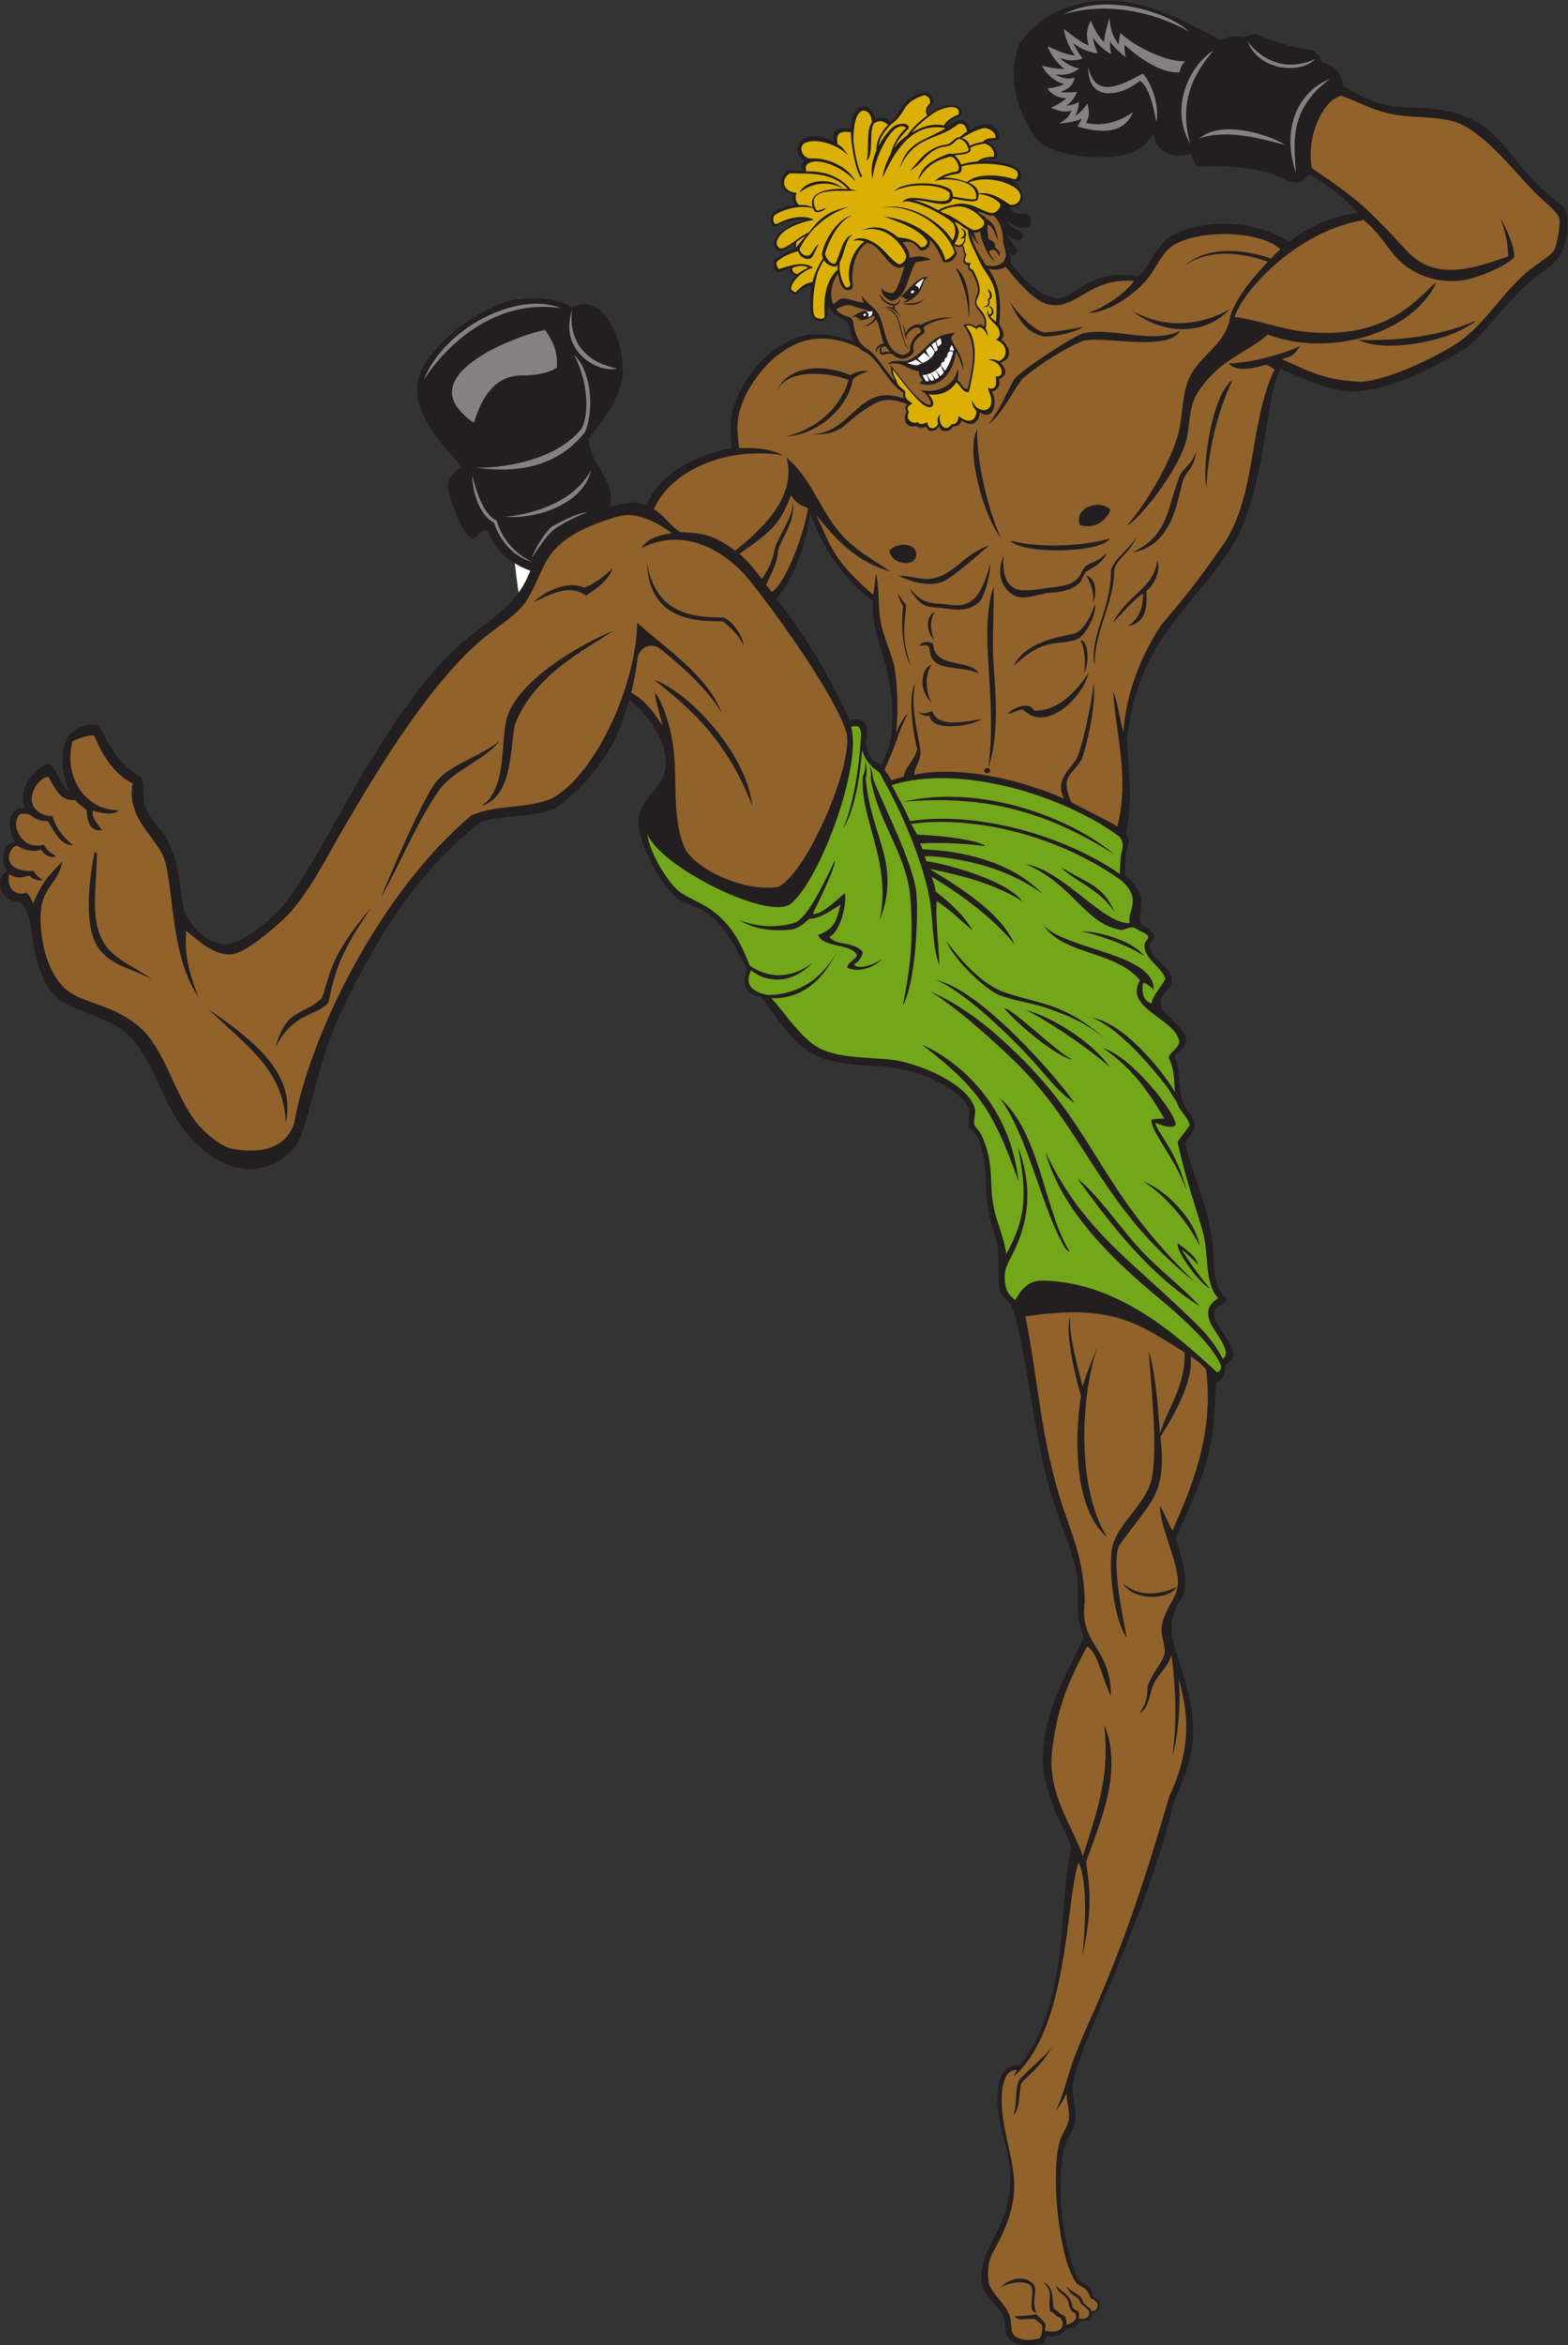 <?xml version="1.0" encoding="UTF-8" standalone="no"?>
<svg
   xmlns:dc="http://purl.org/dc/elements/1.1/"
   xmlns:cc="http://creativecommons.org/ns#"
   xmlns:rdf="http://www.w3.org/1999/02/22-rdf-syntax-ns#"
   xmlns:svg="http://www.w3.org/2000/svg"
   xmlns="http://www.w3.org/2000/svg"
   viewBox="0 0 645.4 964.813"
   height="964.813"
   width="645.4"
   xml:space="preserve"
   id="svg2"
   version="1.1"><rect x="0" y="0" width="645.4" height="964.813" fill="#333333" stroke="none"/><defs
     id="defs6" /><g
     transform="matrix(1.333,0,0,-1.333,0,964.813)"
     id="g10"><g
       transform="scale(0.1)"
       id="g12"><path
         id="path14"
         style="fill:#ffffff;fill-opacity:1;fill-rule:evenodd;stroke:none"
         d="m 1588.96,5507.84 c 0,0 7.45,-74.41 14.89,-113.1 0,0 46.13,65.48 52.08,92.27 0,0 -61.01,7.44 -66.97,20.83 v 0" /><path
         id="path16"
         style="fill:#231f20;fill-opacity:1;fill-rule:evenodd;stroke:none"
         d="m 4146.75,6972.8 c 103.66,-60.82 144.31,-65.16 215.07,-66.88 277.27,-6.71 263.9,-140.51 429.35,-276.72 20.2,-16.64 45.51,-30.69 48.41,-60.31 4.21,-42.8 -6.59,-95.13 -22.48,-119.56 -30.41,-46.78 -70.29,-47.19 -148.29,-135.91 -48.73,-48.92 -95.86,-118.94 -149.99,-153.94 -93.26,-60.31 -269.37,-147.21 -378.93,-126.7 -61.11,11.45 -123.61,39.1 -184.21,66.41 -51.57,-75.43 -42.26,-378.91 -158.04,-558.71 -42.25,-65.64 -94.89,-122.2 -166.93,-213.84 -84.95,-108.05 -133.99,-220.46 -150.74,-370.21 3.94,-86.47 18.77,-202.6 -3.27,-290.46 17.6,-27.9 1.94,-41.4 0.3,-62.77 -1.71,-22.09 -2.88,-43.93 -2.98,-65.25 87.44,-75.83 30,-110.2 50.89,-152.88 35,-22.86 50.7,-32.08 26.47,-57.91 -8.22,-46.89 67.18,-66.97 67.49,-113.61 0.2,-29.57 -38.66,-42.32 -35.51,-74.99 3.84,-39.97 82.93,-64.4 78.94,-118.42 -1.51,-20.28 -33.42,-28.35 -36.09,-46.06 19.56,-14.58 10.63,-93.12 25.57,-136.19 7.07,-20.42 37.6,-55.82 38.14,-70.36 0.86,-22.61 -22.37,-40.94 -31.57,-59.21 29.55,-108.71 82.93,-216.86 88.92,-349.04 2.64,-57.94 3.24,-97.43 41.34,-128.56 -7.46,-24.56 -35.78,-20.22 -39.49,-43.42 -6.06,-37.94 55.23,-81.45 59.22,-130.25 -4.58,-21.14 -18.78,-24.17 -24.49,-33.33 -1.47,-28.27 -4.38,-38.36 -28.73,-55.84 -10.32,-207.91 -16.65,-241.24 -124.95,-477.22 14.26,-42.96 33.87,-97.77 28.87,-161.47 -7.69,-34.63 -60.76,-65.86 -33.56,-171.36 71.61,-215.45 85.28,-296.8 -1.91,-483.21 -86.15,-375.07 -305.02,-762.979 -311.34,-879.972 -2.56,-35.437 13.33,-69.863 8.26,-104.765 -3.19,-21.973 -34.13,-69.18 -37.17,-90.352 -18.57,-129.609 -6.44,-276.152 45.11,-395.847 16.39,-17.141 41.98,-17.082 46.06,-53.418 13.31,-8 17.08,-11.836 21.03,-17.735 4.75,-22.336 -10.63,-33.332 -23.56,-33.105 2.58,-24.641 -25.61,-27.441 -39.45,-23.652 1.23,-9.66 -15.33,-24.758 -39.22,-24.387 -21.63,-29.051 -50.18,-25.145 -62.18,-23.496 -2.88,-8.113 -2.93,-17.762 -14.25,-24.043 -32.25,-6.531 -88.21,-7.605 -104.11,20.227 -12.06,12.312 -3.48,31.758 -14.89,64.746 -13.54,39.149 -74.72,58.301 -67.11,134.2 7.97,95.546 84.81,142.214 88.78,279.921 3.22,111.622 -49.23,174.676 -38.01,286.368 3.62,36.093 17.5,77.754 67.21,74.695 78.81,95.742 101.82,212.196 121.7,329.646 8.8,52.03 17.25,271.08 37.18,339.27 -9.21,43.06 -41.13,87.53 -55.82,130.8 -14.98,44.18 -31.58,89.62 -31.58,142.1 0,144.31 70.11,261.39 126.31,378.93 -5.84,16.69 -14.97,40.84 -16.87,60.16 -4.45,44.97 3.64,90.4 -6.82,145.08 -10.72,56.18 -40.97,121.99 -61.7,190.36 -68.87,186.42 -88.92,496.42 -137.79,628.84 -9.2,13.52 -28.28,25.46 -33.03,38.23 -12.17,32.72 -3.3,102.2 -8.79,136.96 -7.22,45.61 -23.49,74.57 -31.03,126.6 -14.86,102.47 3.23,201.06 -59.21,248.65 -3.33,16.3 4.38,36.41 0,55.27 -10.49,45.13 -107.39,94.13 -157.88,110.52 -78.17,25.37 -153.26,19.32 -232.87,31.57 -142.7,21.97 -176.88,111.92 -250.39,203.66 -22.41,4.82 -69.93,15.6 -42.41,84.64 -130.57,260.44 -164.21,149.54 -247.97,251.96 -30.46,37.25 -78.51,126.81 -86.83,182.07 -14.73,97.65 78.09,113.7 83.18,197.78 0.92,96.38 -76.23,171.22 -113.51,201.78 -31.83,-121.43 -85.44,-224.74 -218.14,-329.97 -63.67,-37.71 -175.26,-22.2 -241.32,-49.51 -230.81,-174.82 -365.78,-448.7 -443.88,-615.96 -48.846,-104.62 -96.408,-340.19 -120.526,-374.24 -72.656,-102.59 -221.41,-122.88 -350.984,42.54 -73.418,94.01 -94.23,229.98 -185.52,303.93 -55.519,44.98 -162.578,62.68 -209.199,106.57 -31.804,29.96 -47.215,70.38 -59.203,110.52 -18.848,63.13 -10.238,138.67 -51.312,181.57 -52.984,-8.69 -87.859,73.93 -39.469,94.73 -20.629,28.83 -21.676,82.45 23.688,90.78 -20.906,30.96 -28.164,94.69 15.98,103.71 3.891,0.8 7.582,0.02 15.59,-1.09 -28.602,53.51 27.984,128.3 72.758,138.42 20.242,-6.62 37.785,-72.93 62.753,-85.15 -20.757,43.89 -34.695,133.01 2.289,174.56 15.641,17.59 60.793,41.21 87.192,28.74 14.5,-6.85 35.836,-103.48 133.148,-161.69 11.871,-32.15 2.102,-61.57 12.895,-90.92 10.738,-29.23 36.594,-58.08 61.383,-89.71 42.992,-74.27 41.578,-146.89 56.164,-221.65 10.269,-41.02 66.699,-109.76 127.172,-110.99 59.203,-1.19 158.867,89.23 189.457,130.26 84.179,112.91 174.534,294.6 252.614,422.34 84.59,138.4 176.39,278.52 291.39,378.17 79.84,69.18 167.99,110.47 209.9,221.79 -60.99,21.9 -110.22,63.66 -132.06,124.71 -25.01,2.66 -27.49,-21.74 -45.56,-26.03 -30.71,6.91 -72.45,124.89 -76.83,157.46 -3.23,24.09 19.03,52.7 42.61,63.78 -59.35,69.99 -177.75,186.88 -123.67,299.78 43.3,90.39 176.58,187.96 272.35,213.14 56.13,14.76 158.2,9.31 190.32,-20.88 106.36,55.67 169.77,-120.25 157.03,-219.89 -17.02,-84.82 -75.26,-145.15 -103.32,-183.37 1.55,-87.02 86.96,-125.97 63.84,-211.99 39.1,10.31 80.06,22.17 113.53,4.59 38.8,98.04 149.72,153.79 264.07,177.62 -2.98,53.4 -8.96,83.95 7.13,132.12 31.09,93.06 111.73,184.78 208,212.69 47.96,13.9 119.57,2 164.23,-19.49 -15.76,22.06 -13,45.03 -23.11,63.11 -20,14.66 -49.71,22.7 -58.08,52.71 -2.84,-2.92 -2.54,-28.92 -3.24,-32.94 -9.77,-31.9 -48.74,-16.13 -50.47,12 -1.19,18.33 -2.88,50.51 1.5,80.45 -13.28,-0.67 -28.38,-5.63 -45.34,-27.87 -8.54,-0.56 -18.73,5.89 -22.34,12.49 -6.56,11.95 5.7,32.06 20.79,48.07 -10.81,-3.09 -24.62,11.84 -18.43,21.89 -15.54,-4.09 -30.61,-10.22 -39.5,-13.73 -11.22,8.66 -12.93,23.52 -12.1,32.35 4.21,15.39 52.68,35.73 65.07,41.25 -1.91,1.82 -2.11,10.3 -0.96,15.98 -10.65,-6.9 -25.89,-17.92 -35.46,-21.36 -16,-4.95 -24.99,2.33 -27.19,23.77 -2.41,23.35 49.59,60.47 100.49,71.95 -20.54,4.47 -73.89,-8.79 -94.66,-20.86 -16.63,-9.64 -23.45,27.88 -5.98,41.86 13.77,11.03 32.69,19.28 65.06,23.69 -3.03,4.14 -12.98,18.56 -5.65,31.63 -25.8,8.43 -60.5,29.8 -19.33,73.88 1.19,4.08 36.34,-2.55 50.91,-0.37 -6.91,13.98 -8.34,21.13 3.68,31.2 -10.02,6.57 -32.24,25.16 -16.24,54.59 20.56,33.54 82.23,21.41 107.73,2.7 -6.88,29.07 -1.28,48.69 51.07,41.47 1.56,35.74 12.88,71.21 45.2,67.55 14.42,-6.74 27.8,-18.35 29.74,-39.37 11.32,7.27 37.05,9.08 47.2,-7.3 31.56,23.7 34.96,79.18 104.16,89.83 15.31,2.05 28.45,-14.51 28.47,-30.94 -9.01,-9.79 -21.02,-13.7 -14.1,-36.21 23.35,21.24 53.84,31.87 82.23,27.95 15.18,-3.45 24.9,-17.27 13.92,-32.72 -12.57,-6.05 -35.17,-14.06 -40.05,-31.54 16.64,10.7 28.83,20.02 45.02,19.51 13.39,-0.43 22.31,-11.91 24.74,-31.09 22.69,10.03 30,19.74 60.3,18.52 21.15,-4.17 36.77,-33.74 30.72,-48.98 -12.55,-0.21 -28,0.64 -38.43,-6.95 21.51,-1.76 42.93,-37.87 26.83,-51.74 -23.31,0.79 -29.74,0.56 -45,-7.73 30.41,5.43 103.3,-3.56 120.51,-28.33 8.84,-16.28 3.36,-33.2 -5.75,-33.31 -7.75,-0.09 -13.22,1.89 -21.49,2.58 36.93,-12.46 62.33,-82.44 -3.94,-82.9 6.67,-15.7 27.27,-22.85 48.27,-17.93 21.21,-8.01 17.98,-23.8 15.09,-41.07 -44.17,-14.36 -56.28,15.24 -71.65,15.24 6.17,-7.12 22.47,-22.73 38.77,-28.76 19.23,-11.16 9.96,-31.81 -10.3,-27.77 -7.93,1.59 -20.24,6.04 -29,18.47 0,0 15.52,-34.41 29.46,-40.27 0,0 6.53,-25.41 -10.12,-25.86 0,0 -4.52,2.74 -9.59,7.09 2.11,-8.54 3.14,-17.67 1.57,-30 45.88,-56.16 93.93,-111.07 155.23,-109.25 55.62,14.5 102.22,91.95 238.09,67.67 25.04,15.61 62.1,93.91 90.02,116.27 110.59,70.49 278.86,55.06 377.33,-10.19 60.54,46.11 122.94,78.63 212.25,89.68 -35.18,43.91 -95.67,88.59 -151.8,119.31 -32.75,-52.22 -73.06,-10.36 -122.35,3.94 -69.47,20.17 -158.38,23 -221.05,19.75 -10.17,9.55 -15.58,23.87 -19.74,39.46 -63.04,-18.82 -108.64,10 -116.61,59.21 -31.69,-41.6 -58.64,-59.52 -111.35,-66.88 -87.9,-12.1 -216.65,7.33 -254.5,60.09 -57.13,79.64 -88.02,195.36 -45.48,289.77 52.45,74.29 130.72,117.45 226.98,128.22 155.58,17.42 289.02,-68.1 391.76,-119.12 24.03,12.02 48.02,12.39 72.52,6.92 6.97,4.5 20.23,10.96 38.74,10.72 0,0 90.94,-41.48 168.48,-47.83 0,0 25.02,-10.7 33.38,-37.95 34.81,-10.95 60.44,-29.41 64.76,-73.74 z M 2501.5,5655.11 c 31.8,-100.13 111.96,-216.66 193.56,-270.57 -4.43,-77.06 22.84,-133.97 39.48,-197.36 18.51,-70.52 26.07,-151.63 16.34,-226.17 -4.36,-33.51 -17.63,-55.97 -29.56,-85.79 -13,14.54 -18.29,8.41 -25.92,16.93 -14.38,16.06 -21.46,35.86 -20.92,57.77 11.41,71.11 -19.87,73.41 -50.32,64.43 -59.39,129.51 -138.2,266.29 -227.39,375.78 46.5,45.61 96.74,176.39 104.73,264.98 v 0" /><path
         id="path18"
         style="fill:#dbb006;fill-opacity:1;fill-rule:evenodd;stroke:none"
         d="m 2947.34,6552.69 c 21.25,-6.3 20.41,-15.14 41.41,-24.41 0.1,-31.33 21.26,-62.97 32.34,-89.86 13.4,-32.62 37.99,-54.69 48.58,-89.69 9.86,-32.62 7.9,-71.58 6.06,-103.84 -4.25,3.37 -12.18,8.2 -18.02,16.47 19.87,11.3 6.31,29.58 -4.81,34.24 3.19,3.89 4.33,9.6 1.5,16.41 16.52,8.99 4.19,31.89 -5.54,34.06 5.69,-7.81 13.08,-26.37 1.06,-31.99 l 0.57,-2.36 c 6.29,-19.52 -14.81,-20.85 -14.85,-20.85 6.02,-1.93 12.51,-0.26 16.51,3.89 18.98,-18.42 7.14,-26.28 2.58,-28.43 -2.41,4.77 -4.03,10.46 -4.17,17.33 -9.8,-27.36 25.18,-43.43 32.81,-60.57 5.77,-12.92 6.45,-25.57 -8.04,-33.47 37.8,-14.83 39.37,-54.69 8.37,-66.5 -13.31,9.01 -30.85,5.15 -33.49,4.61 46.57,-4.86 55.7,-55.42 24.33,-51.75 5.16,-28.41 -2.82,-44.05 -22.99,-35.11 -0.28,-6.32 1.34,-9.56 4.72,-17.85 15.75,-38.6 -7.91,-64.27 -38.75,-43.62 -2.19,1.46 -8.24,3.83 -16.36,23.99 -0.22,-18.5 8.45,-27.11 14.14,-34.23 -1.64,-30.24 -23.27,-40.99 -55.44,-14.89 -0.21,-11.32 -3.97,-26.76 -21.16,-25.27 -21.32,-30.49 -43.86,3.63 -35.59,30.64 -8.48,-6.72 -9.38,-22.96 -6.14,-29.1 -5.24,-16.07 -31.28,-23.32 -33.26,4.49 -12.78,-5.12 -22.32,-10.5 -30.03,0.37 -9.1,-7.39 -41.2,2.7 -26.99,31.1 -11.41,13.43 3.92,24.24 11.52,25.5 -16.71,12.78 -25.41,14.96 -22.62,36.66 -8.27,10.47 -27.11,20.58 -26.27,33.58 -7.7,11.18 -12.03,23.54 -12.54,35.88 10.63,-15.14 58.59,-77.85 84.51,-101.21 7.79,-7.03 23.06,-19.68 34.4,-14.55 7.7,3.48 10.77,16.39 -8.25,38.87 33.94,-6.81 69.74,9.92 84.74,36.2 13.95,-5.79 17.43,-31.26 38.91,-29.51 5.22,14.31 7.6,32.96 11.4,51.65 10.58,51.95 14.03,113.29 -19.55,152.31 11.31,5.25 23.58,-3.81 33.37,-9.46 8.2,15.64 28.35,-3.58 32.95,-23.07 1.45,2.44 0.21,16.44 -6.2,25.27 7.01,20.75 -0.58,40.85 -13.99,55.79 -13.74,15.27 -19.26,21.72 -8.91,40.91 11.68,26.47 0.78,50.35 -15.61,83.35 -7.47,3.68 -15.57,5.05 -6.64,21.66 -26.37,-2.3 -17.44,17.09 -13.07,25.8 -9.54,10.22 -3.09,18.57 -12.36,29.05 7.19,7.28 10.22,14.64 7.77,24.38 0.31,0.36 0.59,0.75 0.84,1.16 1.3,2.19 2.02,4.57 2.16,7.03 0.52,9.98 -7.62,18.29 -17.59,19.38 16.13,-9.6 14.93,-23.96 -0.35,-30.38 3.43,-1.37 9.13,-1.38 12.98,1.12 -0.4,-10.64 -6.4,-17.11 -8.52,-19.68 -8.09,-5.46 -13.72,-3.67 -22.19,0.82 14.59,26.59 19.4,38.95 -0.24,67.68 v 0" /><path
         id="path20"
         style="fill:#848182;fill-opacity:1;fill-rule:evenodd;stroke:none"
         d="m 1683.32,6219.94 c -84.24,-16.69 -357.36,-120.13 -271.08,-239.39 13.64,-18.84 35.32,-38.05 51.32,-47.37 22.84,76.11 64.06,149.16 153.94,146.05 21.84,-0.75 78.29,5.61 101.78,24.55 3.55,52.7 -12.93,81.1 -35.96,116.16 v 0" /><path
         id="path22"
         style="fill:#dbb006;fill-opacity:1;fill-rule:evenodd;stroke:none"
         d="m 2511.06,6411.95 c -31.49,21.01 -69.01,6.88 -106.34,-4.47 -5.59,7.2 -10.63,18.94 -3.94,24.41 14.67,11.99 33.8,23.11 63.76,30.56 3.81,-18 26.67,-28.99 39.31,-21.4 6.07,2.3 16.52,29.34 24.79,44.37 -12.03,-8.23 -20.57,-27.47 -27.31,-34.11 -17.27,-9.23 -33.02,8.73 -32.33,18.57 12.58,25.44 55.18,97.14 153.11,130.08 -65.72,-13.11 -91.6,-36.04 -124.28,-79.2 -26.5,-9.77 -60.64,-44.2 -82.97,-49.33 -7.97,-1.84 -15.37,5.91 -16.86,14.72 3.19,45.39 85.94,69.55 115,72.89 -23.01,15.59 -72.45,10.44 -112.11,-11.1 -13.86,-7.53 -16.64,18.14 -9.52,25.26 22.51,17.39 75.43,33.4 119.06,22.19 1.39,-3.12 3.2,-6.43 5.58,-9.93 l 0.43,-0.6 c 3.42,-3.64 26.67,-1.99 33.76,11.75 -6.61,-2.61 -25.22,-11.14 -29.16,-7.86 -43.41,80.33 96.1,54.28 123.62,61.68 -6.16,1.16 -12.06,2.08 -17.73,2.8 -42.61,52.2 -104.8,56.96 -136.99,55.38 -1.93,7.29 -4.85,19.01 6,25.09 39.13,21.92 120.13,-21.85 146.89,-58.29 -23.2,49.73 -90.24,77.38 -142.99,73.3 -23.46,4.61 -35.52,36.32 -14.48,47.72 28.89,15.65 98.84,-0.77 133.04,-38.19 -9.17,16.17 -20.74,28.52 -32.46,35.24 -3.48,27.02 -0.28,42.08 41.48,36.23 0.06,-5.46 0.33,-11.31 0.9,-16.92 l -0.25,-0.02 c 0.03,-0.23 6.81,-82.5 29.18,-122.22 l 5.22,2.93 c -15.85,28.15 -23.69,78.94 -26.78,104.39 -1.43,32.2 1.57,93.59 29.85,98.82 16.11,-1.36 24.15,-12.16 27.02,-36.22 -20.4,-23.34 -6.86,-94.64 -17.23,-118.13 24.98,13.19 5.14,98.62 25.48,116.43 16.23,8.22 24.74,6.86 41.38,-5.98 -15.47,-16.11 -37.24,-44.77 -35.73,-77.34 l 0.58,0.02 c -12.73,-28.17 -19.99,-60.13 -13.04,-89.5 7.32,62.69 41.17,127.23 63.73,148.09 9.3,11.08 27.98,20.03 40.38,8.88 -19.27,-15.67 -40.61,-49.11 -47.79,-80.12 -7.96,-15.01 -20.84,-40.58 -25.73,-74.21 34.54,73.95 87.84,175.28 195.51,153.73 -66.1,-40.92 -117.07,-38.54 -141.9,-123.03 46.19,102.47 117.08,83.69 179.48,134.82 17.44,7 27.37,-8.09 28.39,-23.19 -8.32,-2.33 -14.57,-10.65 -23.2,-16.83 -17.03,0.75 -16.9,-13.92 -38.24,-22.11 -61.71,-5.82 -89.97,-55.32 -115.1,-81.23 41.1,21.43 55.04,68.98 110.52,75 16.99,1.83 24.49,11.34 34.76,20.29 2.05,1.77 4.63,3.17 8.07,3.35 8.49,-2.17 23.42,-10.73 28.14,-34.45 -1.8,-9.57 -44.82,-10.68 -51.74,-12.28 -3.97,1.36 -7.96,1.53 -11.74,0.11 -40.82,-15.39 -82.31,-34.16 -92.85,-81.22 25.15,42.31 50.19,58.52 87.81,69.73 11.94,3.56 17.51,6.12 26.52,-4.6 10.86,-12.93 18.67,-36.04 2.33,-38.7 -24.49,-4.01 -48.93,-13.29 -66.49,-30.16 28.83,13.93 136.64,8.95 129.33,-52.63 -4.61,-8.41 -58.77,5.13 -71.64,5.88 0.26,5.93 -1.46,12.79 -5.77,20.25 -29.38,26.45 -143.56,29.77 -175.92,-3.09 12.19,5.46 26.85,10.56 44.23,13.93 31.33,6.07 102.2,6.77 127.6,-19.66 2.24,-19.47 -4.96,-22.99 -15.29,-24.77 -36.48,-6.27 -113.79,28.08 -132.19,-5.97 19.67,22.13 140.98,-41.62 158.14,-63.35 12.61,-20.84 3.06,-46 -2.21,-52.41 -42.16,66.66 -143.39,118.74 -217.96,100.73 88.03,13.71 192.62,-52.44 223.28,-134.27 2.86,-8 -15.28,-25 -27.4,-27.18 -14.48,67.16 -99.67,125.07 -189.6,134.1 66.59,-21.85 119.86,-48.9 134.39,-77.86 -1.49,-7.75 -6.39,-17.09 -20.49,-16.33 -27.71,32.25 -57.81,26.08 -72.06,31.35 -21.82,17.82 -60.56,44.76 -112.75,19.14 56.85,19.46 112.56,-16.78 138.31,-72.56 4.79,-12.19 -4.71,-27.18 -19.55,-31.3 -16.7,6.52 -33.85,28.35 -52.74,47.28 -18.71,18.77 -64.62,47.89 -90.57,25.44 13.54,3.58 24.73,1.78 35.44,-2.73 -27.59,-16.33 -60.92,-74.68 -43.63,-132.81 -3.18,-8.66 -11.45,-10.2 -15.6,-5.39 -8.4,9.69 -15.96,34.4 -17.99,54.66 -0.08,7.42 0.39,14.88 1.01,21.32 14.35,24.2 17.43,72.09 40.5,85.01 -34.95,-9.49 -38.41,-63.7 -54.97,-91.01 -21.51,-1.01 -31.42,29.26 -31.62,30.12 11.82,43.16 46.14,106.02 82.36,117.91 -29.64,-0.76 -81,-60.76 -91.77,-117.87 0.19,-2.29 1.03,-7.23 3.4,-12.83 -9.93,-15.64 -24.81,-42.54 -32.35,-73.14 -23.78,-5.23 -30.99,-11.03 -52.05,-32.06 -5.08,1.15 -15.12,7.58 -13.89,12.71 1.64,20.89 34.66,54.71 68.22,63.5 z m -15.22,0.49 c -0.04,-0.01 -21.52,-10.99 -33.54,-20.47 -11.01,1.04 -18.3,10.62 -15.37,19.07 20.49,8.37 37.09,7.72 48.91,1.4 z m -8.07,97.2 c -10.69,-12.15 -20.5,-24.39 -29.53,-35.7 -0.86,6.56 0.22,11.93 1.17,17.72 7.56,5.45 18.07,12.57 28.36,17.98 z m 21.64,88.18 c -12.89,8.13 -37.5,8.06 -42.52,7.38 -9.27,7.45 -13.3,23.23 -7,37.26 -46.99,4.26 -47.53,45.03 -21.38,60.41 63.23,-1.1 132.5,4.3 179.72,-48.67 -25.92,2.46 -127.39,4.05 -108.82,-56.38 z m 480.86,76.73 c 49.49,20.31 107.31,4.32 129.55,-8.05 53.21,-23.53 28.81,-64.96 -0.58,-60.74 -26.01,16.28 -54.65,40.1 -97.76,35.53 -1.53,17.12 -17.74,28.1 -31.21,33.26 z m 31.34,-35.05 c 20.86,-2.71 42.53,-8.58 62.75,-25.87 13.35,-11.41 -7.61,-33.97 -21.78,-33.13 -27.26,1.62 -69.28,41.32 -118.43,25.18 -22.69,-3.4 -39.33,-11.73 -47.01,-16.25 -19.31,10.49 -48.57,24.6 -75.37,30.37 32.36,2.43 76.36,-17.81 104.03,-9.63 7.68,2.27 13.5,7.58 15.75,14.98 10.09,-0.56 72.09,-17.66 78.35,-1.85 l 0.19,0.72 c 1.3,5.88 1.73,11 1.52,15.48 z m -269.04,215.19 c 47.49,34.22 28.8,67.16 102.43,89.76 16.36,-6.62 16.26,-12.97 17.29,-23.99 -16.69,-16.33 -15.02,-29.25 -8.9,-38.43 -18.26,-13.89 -46.46,-37.56 -61.44,-61.33 l 0.23,-0.15 c -17.49,-11.87 -32.78,-26.37 -40.83,-40.16 8.63,25.66 34.49,52.01 43.75,60.09 6.23,20.77 -32.4,19.52 -49.73,3.98 -13.25,-11.89 -29.55,-32.43 -42.4,-56.85 4.01,29.96 27.03,55.26 39.6,67.08 z m 131.24,34.99 c 22.12,12.8 54.45,23.89 70.21,14.32 5.66,-3.43 8.37,-9.85 5.61,-19.82 -17.68,-6.62 -37.59,-18.2 -45.04,-33.45 -37.04,7.79 -69.57,-5 -99.78,-22.28 25.29,31.92 69,60.94 69.14,61.03 l -0.14,0.2 z m 113.23,-114.77 -0.05,0.74 c -0.19,1.99 -0.46,3.88 -0.77,5.66 7.85,7.65 34.34,12.07 43.82,13.44 17.34,-3.64 33.09,-21.42 28.78,-40.73 -24.1,0.86 -40.06,-5.79 -50.81,-14.37 -24.9,-2.04 -42.74,-7.15 -50.55,-9.75 -3.62,10.78 -11.32,21.97 -20.08,28.4 11.64,2.31 48.76,2.17 49.66,16.61 z m -2.32,12.76 c -5.13,17.1 -16.59,22.33 -25.09,23.76 20.6,12.69 50.66,29.46 72.68,31.47 21.28,-4.93 32.16,-15.54 31.92,-30.5 -23.38,-2.08 -28.5,-1.57 -39.75,-12.48 -11,-1.84 -30.16,-5.81 -39.76,-12.25 z m 138.68,-73.06 c 17.56,-8.93 6.99,-30.22 0.01,-30.03 -64.55,19.09 -121.44,14.77 -147.41,-8.44 -16.49,5.99 -46.86,15.16 -74.52,13.48 19.13,7.53 32.2,10.29 43.96,11.74 12.58,1.55 15.81,11.35 13.58,22.75 37.68,12.71 129.94,12.3 164.38,-9.5 z m -172.29,-113.46 c 39.37,-3.44 60.2,-26.56 75.75,-43.45 10.85,-20.22 -22.14,-32.85 -31.65,-29.37 -23.6,8.62 -55.86,40.86 -93.17,52.64 -2.39,1.42 -5.34,3.14 -8.77,5.07 10.34,5.6 30.85,14.48 57.84,15.11 z M 2586.3,6405.58 c -40.49,-39.25 -43,-92.94 -40.03,-145.54 -6.67,-12.17 -29.13,-4.36 -32.58,5.54 -7.53,21.58 -1.05,93.36 11.88,133.19 6.14,14.39 13.06,26.81 18.73,35.98 5.86,-9.56 16.63,-19.03 36.1,-19.71 2.22,1.48 4.25,3.3 6.13,5.35 -0.26,-4.79 -0.38,-9.82 -0.23,-14.81 z m -117.22,238.32 c 32.7,24.69 78.52,39.96 132.82,13.11 -40.65,36.62 -117.04,23.75 -132.82,-13.11 v 0" /><path
         id="path24"
         style="fill:#91622b;fill-opacity:1;fill-rule:evenodd;stroke:none"
         d="m 4633.1,6564.73 c 12.09,-35.28 23.86,-70.87 23.68,-118.42 -41.44,-14.4 -95.55,-33.67 -146.04,-39.47 -82.47,-9.46 -131.35,18.41 -168.9,59.09 -112.61,121.95 -140.73,151.61 -290.77,252.74 -18.81,89.69 30.82,211.17 91.83,223.94 104.53,-42.09 123.17,-59.65 236.1,-65.58 49.06,-2.58 100.27,-6.12 135.69,-24.16 82.71,-42.16 153.74,-135.2 221.03,-205.25 25.73,-26.76 74.49,-63.73 78.94,-82.89 4.29,-18.43 -5.87,-80.3 -15.78,-98.68 -9.24,-17.14 -52.54,-41.7 -82.9,-67.1 -78.19,-65.42 -132.39,-164.63 -216.88,-220.35 -69.3,-45.71 -215.15,-113.99 -296.24,-119.11 -108.42,4.69 -156.92,30.06 -244.81,70 39.57,11.27 32.65,12.32 57.97,40.53 -73.64,-31.53 -154.93,-50.91 -221.58,-54.02 23.03,-29.09 85.33,-12.55 114.9,-3.72 5.72,-1.47 22.39,-11.17 26.22,-15.26 -78.52,-162.82 -55.29,-382.48 -153.94,-533.11 -82.84,-118.89 -100.94,-141.59 -196.66,-256.17 -59.28,-89.98 -106.89,-202.68 -116.27,-329.76 -12.19,48.09 -16.92,89.69 -31.56,126.31 7.25,-127.97 51.79,-265.8 12.99,-417.1 -37.61,22.9 -100.73,52.55 -141.1,74.2 -8.75,16.38 -17.32,40.74 -15.43,61.81 2.47,27.75 39.22,49.4 48.8,77.78 14.03,41.56 43.07,161.43 34.63,229.45 -6.18,-65.43 -32.66,-183.93 -49.32,-226.75 -14.01,-36.01 -73.77,-66.5 -42.37,-130.8 -119.36,53.83 -313.98,104.4 -462.01,74.01 1.27,29.13 16.73,33.1 19.13,69.78 1.14,17.31 -35.68,142.47 -15.85,211.69 -28.01,-35.23 -1.3,-184.88 5.63,-202.29 -8.85,-35.76 -39.2,-58.15 -41.54,-85.28 -17.86,-4.37 -23.61,-6.56 -37.71,-11.13 -5.68,10.32 -11.96,18.48 -21.89,32 14.34,35.41 26.66,59.07 38.41,94.34 9.21,27.61 20.43,54.47 34.62,80.27 -15.57,-13.22 -27.73,-36.41 -37.32,-61.72 7.69,70 4.66,146.82 -5.75,210.48 -16.26,56.84 -40.52,103.62 -45.55,161.28 -2.82,32.34 -1.42,85.99 -10.5,120.6 -4.39,-29.93 -5.73,-51.91 -9.39,-64.59 -120.41,105.9 -126.48,140.37 -175.06,246.13 63.65,-80.27 126.79,-145.33 228.73,-174.32 -52.78,36.26 -103.55,62.18 -148.94,111.71 -67.83,73.98 -94,176.59 -172.04,239.88 34.77,-120.92 -81.25,-226.83 -158.49,-287.24 -53.27,38.76 -86.65,55.99 -167.17,56.65 -27.48,12.57 -54.63,56.27 -83.8,70.6 49.46,117.04 220.14,195.32 397.47,167.33 -35.74,20.05 -87.1,23.54 -134.19,21.88 -4.44,41.15 -9.78,70.97 1.61,113.24 25.74,95.47 112.82,193.9 202.62,218.15 54.36,14.66 113.27,3.45 163.01,-19.94 5.4,-5.85 22.14,-16.36 25.67,-16.63 38.31,-22.64 74.02,-104.46 114.12,-122.52 -0.54,-5.08 -2.65,-13.29 2.24,-19.56 -142.01,52.24 -155.46,-106.3 -285.78,-110.02 89.92,-4.54 101.53,31.92 146.03,63.16 51.04,35.82 79.33,58.61 150,29.43 -8.08,-9 -6.85,-12.54 -2.53,-24.14 -9.97,-9.27 -9.31,-53.67 30.95,-42.49 4.87,-8.89 24.22,-6.2 31.05,-2.57 4.61,-25.37 38.87,-9.55 39.05,5 -0.26,-27.19 38.49,-20.95 41.74,-3.81 24.62,-2.14 27.15,18.11 27.17,18.15 32.91,-24.62 54.82,-5 56.09,25.15 43.17,-29.04 56.12,30.43 37.48,64.96 12.25,-0.75 30.8,17.64 21.01,37.44 2.92,0.79 41,13.37 5.69,50.76 49.2,16.34 17.65,62.76 1.79,70.94 14.48,9.85 4.61,36.06 -5.84,46.65 4.96,55.84 8.03,113.42 -33.49,172.35 18.43,-5.09 36.98,-4.14 53.15,6.27 14.69,-16.38 76.58,-101.2 128.47,-115.54 87.23,-23.97 130.47,85.02 268.71,71.25 -25.46,-33.75 -84.4,-79.89 -142.4,-98.18 64.27,-2.6 162.77,68.34 197.38,124.14 19.07,30.77 37.16,64 61.57,81.31 71.77,50.86 265.68,52.47 335.17,-8.94 -4.8,-4.45 -15.76,-14.85 -29.81,-29.23 -57.38,22.04 -185.01,47.99 -264.5,-20.29 93.59,64.67 220.38,23.8 255.16,10.61 -40.54,-42.57 -98.34,-110.4 -115.34,-166.31 -15.52,-102.51 -110.73,-121.58 -137.25,-220.03 -14.1,-52.31 -11.21,-108.88 -27.64,-157.88 -33.46,-101.49 -103.77,-212.13 -155.88,-271.43 39.43,20.6 148.55,158.1 178.87,247.2 16.97,43.54 11.06,102.9 31.57,147.5 14.13,30.68 45.15,66.89 71.75,89.87 48.76,42.15 109.65,66.95 153.94,106.58 193.38,-73.24 448.95,5.45 520.12,160.29 -40.09,-24.46 -134.65,-181.76 -405.66,-151.65 -75.18,8.36 -144,35.72 -217.64,45.81 37.31,98.35 203.63,266.04 399.05,298.95 47.71,-39.69 62.8,-70.16 94.91,-108.68 41.04,-49.26 115.27,-87.71 203.16,-78.49 45.26,4.75 136.8,40.92 166.96,72.19 0.38,38.28 -23.55,86.96 -42.52,120.77 z M 2442.71,5709.74 c 18.48,-32.44 36.93,-31.13 52.3,-40.97 -12.09,-78.33 -68.04,-229.44 -111.67,-258.06 -6.8,8.17 -11.77,16.16 -18.07,21.83 13.25,28.45 35.53,68.98 36.64,101.77 4.83,36.14 51.9,82 47.09,152.23 -2.94,-51.99 -51.64,-110.84 -57.82,-147.46 -6.16,-36.56 -24.23,-67.95 -38.72,-87.65 -21.75,28.39 -43.35,54.67 -69,77.36 99.9,68.83 125.71,93.43 159.25,180.95 z m 674.89,597.06 c 0.18,-0.34 58.46,-82.96 106.78,-95 4.48,-0.69 78.15,7.03 120.5,18.43 -22.2,-19.1 -96.64,-33.36 -123.55,-30.54 -54.85,13.24 -75.93,53.74 -103.73,107.11 z m -344.67,-901.28 c 7.2,-11.59 14.51,-22.61 25.2,-35.21 -5.95,-69.54 -15.07,-98.98 13.76,-186.26 -29.73,52.6 -28.87,147.17 -23.06,183.35 -6.08,11.48 -13.75,21.48 -15.9,38.12 z m 667.61,73.33 c -0.79,-60 -17.02,-101 -29.81,-142.9 -12.91,-42.32 -30.02,-86.93 -30.92,-149.92 -12.82,47.03 19.6,133.29 25.2,151.66 12.72,41.7 25.3,82.95 25.97,142.58 l 0.52,1.66 c 13.64,35.54 49.16,54.54 77.73,98.07 -22.88,-52.66 -61.77,-65.69 -68.69,-101.15 z m 366.18,586.9 c -0.2,-0.37 -70.8,-130.98 -81.44,-329.53 -15.05,57.05 17.22,287.28 81.44,329.53 z M 2229.3,5037.19 c -47.02,118.19 -170.43,196.16 -261.86,278.9 -1.89,-180.02 -115.06,-441.19 -243.52,-530.46 -68.41,-47.56 -181.42,-26.07 -268.26,-64.21 -283.22,-237.63 -499.801,-679.64 -547.492,-950.96 -27.668,-79.32 -104.434,-92.4 -186.668,-79.24 -39.855,6.38 -91.91,51.82 -118.414,86.84 -64.055,84.62 -87.465,200.4 -157.883,276.3 -26.199,28.23 -69.66,54.48 -110.519,71.05 -45.719,18.53 -95.797,31 -126.317,55.25 -57.59,45.79 -84.828,143.02 -82.879,232.89 1.875,87.11 57.117,99.81 66.547,165.06 -43.336,-45.43 -56.918,-54.84 -90.234,-129.54 -4.125,12.88 -11.735,29.89 -22.407,34.03 -18.094,-10.95 -63.277,4.59 -50.688,57.02 29.941,-19.9 47.887,-4.87 62.344,-5.1 13.414,-13.7 32.527,-16.59 41.336,-12.41 -10.117,4.75 -21.684,14.03 -27.742,26.94 -110.016,-3.28 -77.372,77.06 -51.77,78.66 17.895,-12.71 48.426,-21.72 73.965,-12.87 8.805,-14.33 25.332,-27.14 46.769,-20.33 -15.597,10.05 -30.386,18.19 -37.511,35.45 -43.688,-9.8 -73.954,10.9 -85.469,53.29 -3.621,13.35 0.762,43.88 20.711,42.97 9.457,-0.43 14.113,-0.88 23.016,-4.2 15.235,-14.83 37.989,-20.32 53.554,-18.61 20.113,-32.46 37.539,-73.92 77.063,-74.49 -32.551,27.22 -52.219,53.92 -63.457,90.13 -28.18,-1 -51.707,14.88 -59.715,33.45 -17.645,40.95 29.957,93.13 48.187,86.49 21.832,-37.01 35.942,-74.63 82.067,-70.7 9.562,-12.81 24.062,-20.67 35.527,-31.58 1.75,-32.45 8.348,-66.37 47.57,-61.35 -22.164,27.97 -32.187,41.36 -28.238,59.96 17.926,-4.42 62.356,-18.25 78.91,1.18 -110.582,2 -169.09,110.43 -141.863,213.7 14.852,5.82 52.445,22.01 67.301,16.2 24.617,-59.58 61.664,-119.35 118.418,-146.8 -18.563,-100.08 57.933,-154.06 90.781,-217.1 38.422,-73.71 19.164,-307.64 112.121,-441.56 -53.617,133.86 -35.078,182.74 -38.691,204.56 36.554,-29.43 90.39,-81.81 146.562,-72.81 44.242,7.1 149.746,98.86 178.668,132.2 64.438,74.27 109.419,166.93 161.829,256.56 111.57,190.81 278.72,468.04 449.27,599.96 37.11,28.71 81.69,57.89 107.28,90.79 33.3,42.81 50.25,108.4 82.89,153.93 41.83,58.39 130.89,96.85 213.13,118.42 55,14.42 122.27,-23.02 161,-52.77 -44.99,-6.11 -78.29,-19.41 -93.89,-45.92 121.9,62.05 245.85,4.2 328.92,-93.92 57.31,-67.7 268.84,-354.54 304.64,-477.29 21.61,-98.06 -124.99,-437.38 -212.47,-474.75 -92.32,-13.94 -234.24,40.69 -284.38,113.56 -38.18,80.39 -29.25,185.18 -34.08,273.24 -4,72.74 -24.71,161.26 -60.31,213.9 -1.08,-25.89 20.88,-84.95 21.38,-101.69 -33.84,54.49 -56.88,77.94 -95.28,100.93 8.9,34.28 15.72,71.67 20.21,111.12 12.11,33.72 36.19,36.55 56.79,31.19 7.05,-3.51 14.18,-8.24 21,-13.81 68.65,-56.02 134.71,-116.31 182.25,-191.65 z M 3467.23,2351.4 c 70.03,-62.88 165.63,-11.78 165.84,-11.64 -22.2,-38.91 -131.23,-45.88 -165.84,11.64 z m 190.93,712.23 c 1.75,-108.31 -52.09,-168.26 -76.44,-250.45 -4.66,71.72 -15.26,199.86 -34.69,253.41 8.15,-107.57 20.35,-228.68 16.4,-322.67 -1.09,-25.81 -2.59,-61.07 -11.85,-86.84 -24,-66.92 -97.94,-125.29 -115.36,-186.96 -15.89,-56.27 0.41,-227.07 43.14,-287.08 -18.84,93.33 -43.85,230.77 -25.59,280.09 3.86,13.57 92.04,118.09 110.93,157.37 22.23,46.21 28.54,101.41 18.46,183.57 -0.05,1.54 106.07,151.8 93.03,247.02 17.57,-9.82 34.9,-23.7 47.96,-39.96 23.29,-184.04 -34.47,-338.34 -90.63,-467.18 -4.35,-10.01 -8.72,-19.91 -13.03,-29.71 -20.06,35.88 -20.13,44.16 -38.88,76.4 0.95,-73.02 59.53,-175.35 55.21,-244.14 -2.64,-42.23 -43.51,-75.93 -50.05,-132 -2.51,-21.4 13.41,-63.22 8.99,-81.14 -7.69,-31.2 -36.64,-54.16 -51.95,-100 -1.65,-51.73 -11.18,-57.01 -24.35,-83.52 25.75,15.3 30.26,55.02 38.07,78.26 15.17,45.08 47.29,57.93 59.47,101.92 6.78,-39.12 21.95,-188.59 2.96,-310.8 20.86,62.11 25.93,181.85 19.52,237.6 25.96,-92.09 46.29,-203.76 -29.25,-363.79 -158.16,-549.7 -247.93,-674.22 -298.75,-821.514 -16.9,-48.977 -28.98,-101.875 -51.28,-148.43 9.64,12.715 24.5,33.535 33.04,54.121 0.71,-29.648 10.31,-50.801 6.99,-81.297 -1.8,-16.379 -20.2,-44.914 -25.5,-59.609 -32.21,-89.531 -7.91,-367.168 48.92,-444.395 15.63,-15.031 32.5,-11.144 43.57,-45.715 8.46,-4.109 17.96,-11.132 22.19,-18.691 0.13,-13.887 -4.4,-22.539 -19.69,-22.715 -1.27,2.598 -1.09,6.367 -2.49,8.391 -11.07,3.535 -10.63,11.523 -21.84,15.996 -7.39,33.164 -32.13,28.367 -52.45,53.543 14.64,-37.879 36.08,-24.93 45.46,-56.133 10.35,-4.473 14.42,-12.547 23.91,-19.148 7.83,-28.36 -25.14,-28.274 -30.86,-24.602 1.68,8.32 0.91,17.871 -2.15,22.168 -7.27,2.754 -11.34,5.156 -17.24,11.262 -6.04,43.836 -34.91,45.136 -51.38,69.051 5.58,-32.422 38.56,-25.321 40.75,-66.122 3.26,-6.554 8.25,-18.586 18.52,-20.128 6.95,-13.418 2.45,-28.328 -26.51,-36.133 0.33,11.125 -2.09,21.211 -7.35,28.516 -16.36,3.566 -17.54,14.629 -30.67,19.563 -9.81,14.851 5.38,66.609 -32.76,82.84 34.94,-37.196 9.44,-50.879 21.06,-90.555 11,-1.23 12.98,-14.043 29.99,-18.117 17.26,-20.898 7.4,-51.934 -45.78,-41.082 -3.59,5.117 2.88,15.039 0.17,21.023 -7.38,11.73 -19.62,20.852 -27.81,30.285 -26.87,-5.305 -53.5,-5.234 -67.99,-6.203 13.98,-17.117 38.34,-5.117 63.79,-8.691 8.84,-8.758 13.57,-9.422 20.95,-18.055 2.92,-7.785 1.15,-27.285 -5.63,-41.094 -23.94,-7.812 -60.88,-7.422 -78.22,6.941 -14.6,12.09 -7.27,34.531 -15.79,63.156 -9.42,31.66 -61.05,73.934 -64.8,103.731 -4.16,33.152 -1.36,65.554 15.72,95.839 107.23,190.098 50.74,259.266 29.18,406.649 -6.48,44.277 -13.35,154.738 42.44,151.406 -3.51,-8.777 -6.51,-11.414 -9,-19.199 169.25,148.683 159.01,539.407 199.4,659.307 20.18,-36.67 27.2,-144.09 11.95,-285.43 42.27,179.42 10.32,261.44 12.23,289.76 26.12,74.68 65.88,170.58 74.71,255.73 5.75,55.46 3.58,111.74 -19.74,165.77 15.85,-148.46 -10.53,-234.11 -65.7,-405.8 -34.2,98 -111.27,193.99 -94.74,328.3 13.41,108.94 38.62,193.81 108.13,319.08 35.53,-23.69 42.57,-90.24 73.15,-153.95 1.13,152.82 -99.41,158.81 -80.73,290.99 -2.26,88.4 -18.1,152.34 -46.54,231.74 -6.61,18.47 -15.04,43.25 -21.56,61.66 -68.69,211.2 -75.36,391.53 -115.32,587.7 273.14,43.12 355.5,-27.04 491.98,-111.11 z M 3148.74,820.957 c -15.3,-22.43 -8.14,-83.309 -19.28,-109.656 21.52,15.996 16.59,76.804 24.09,96.328 10.06,16.25 56.24,45.789 95.86,114.187 -20.11,-28.261 -59.33,-58.425 -100.67,-100.859 z m 270.29,1672.283 c -90.55,141.33 -86.63,414.55 -31.19,586.06 -7.07,-19.59 -39.16,-94.33 -44.5,-120.5 -10.16,36.31 -45.38,167.36 -38.54,214.45 -19.25,-42.59 18.11,-193.93 33.13,-244.08 -24,-148.26 -14.8,-357.8 81.1,-435.93 z M 3089.79,178.293 c 20.77,13.887 87.73,27.793 96.43,-1.75 6.71,-22.762 -14.04,-73.438 13.79,-76.922 -15.62,35.449 3.88,67.715 -7.53,86.512 -25.34,32.109 -76.42,20.879 -102.69,-7.84 z M 1997.55,5501.87 c 23.36,-135.05 104.18,-170.95 236.22,-169.72 25.57,-8.08 61.99,-58.61 61.87,-87.46 -12.89,36.1 -55.19,69.06 -63.8,75.5 -110.2,-0.7 -226.99,16.67 -234.29,181.68 z m -194.54,-77.85 c -48.42,23.87 -122.97,-12.16 -153.94,-43.43 49.21,20.62 106.19,57.33 160.59,19.18 21.77,14.18 72.14,46.75 81.14,84.4 -25.99,-28.42 -61.78,-50.64 -87.79,-60.15 z m -240.08,-410.86 c -16.68,-76.08 0.82,-211.33 -76.16,-262.71 93.36,29.12 86.39,158.57 103.09,251.22 61.56,157.31 219.65,231.82 303.65,289.24 -106.05,-43.01 -304.57,-159.12 -330.58,-277.75 z m 759.82,-262.7 c -16.09,160.87 -194.48,350.67 -302.65,389.36 92.29,-74.82 219.11,-170.86 302.65,-389.36 z M 1349.09,4828 c -40.02,-45.76 -148.97,-299.08 -171.29,-357.04 58.61,101.09 110.14,233.02 179.18,329.41 44.15,61.59 137.45,90.04 185.72,150.25 -69.24,-52.29 -147.99,-70.47 -193.61,-122.62 z M 310.996,4303.03 c 43.676,-51.23 106.52,-55.61 161.836,-90.79 -56.926,45.33 -130.891,63.3 -161.836,134.21 -30.879,70.76 -12.574,153.68 -11.836,256.55 -0.875,3.09 -3.308,4.59 -7.898,3.95 -17.578,-98.03 -35.102,-239.61 19.734,-303.92 z m 682.852,-146.04 c -63.559,-58.3 -108.157,-27.72 -143.598,-152.15 55.117,109.66 128.699,96.95 163.69,138.3 23.7,111.37 39.96,157.3 133.33,295.31 C 1015.98,4283.55 1021,4233.31 993.848,4156.99 Z M 882.457,3771.33 c 29.668,142.22 -74.836,239.92 -238.394,351.62 128,-122.41 231.855,-190.16 238.394,-351.62 z M 2723.68,6148.17 c 0,0 -10,22.15 11.03,21.26 0,0 8.77,-14.18 15.97,-18.67 0,0 -17.44,5.39 -27,-2.59 z m 43.64,118.73 c 18.14,-28.15 16.68,-79.71 38.6,-106.87 -14.37,7.06 -27.11,67 -29.03,74.5 v 0 l -0.6,2.38 c -2.47,9.64 -5.82,19.55 -11.36,28.15 -5.5,8.53 -18.7,17.74 -29.89,22.3 17.22,-1.12 29.59,-16.28 32.28,-20.46 z m 19.85,36.77 c 9.39,1.19 16.01,3.44 23.98,8.3 38.3,23.37 30.65,39.71 45.35,62.58 3.69,4.88 4.63,4.41 8.97,8.88 -31.74,0.26 -52.56,-33.05 -85.44,-62.14 0.27,-0.3 4.81,1.31 5.39,1.95 6.81,-7 11.92,-9.51 17.5,-7.85 -5.62,-6.01 -7.17,-7.11 -15.93,-11.62 l 0.18,-0.1 z m 1.16,-2.53 c 19.6,-7.8 53.97,-4.91 64.73,14.74 -13.52,-15.56 -43.82,-14.24 -64.73,-14.74 z m 202.62,-46.51 c 0.41,87.16 -39.9,155.93 -39.97,156.03 34.75,-19.31 47.7,-101.23 39.97,-156.03 z m -122.21,243 c 15.31,-6.18 33.53,-42.83 43.92,-68.75 20.91,-3.45 33.58,6.93 42.2,25.67 0.41,3.01 -9.47,22.92 -9.88,26.44 13.09,-6.59 17.19,-6.94 24.11,-2.38 7.95,-6.66 4.3,-20.23 10.15,-26.8 0.28,-0.64 -14.2,-30.67 8.56,-31.33 3.08,-5.85 -1.86,-17.71 10.23,-18.2 29.78,-53.4 22.24,-64.03 15.6,-82.32 -4.99,-13.78 -3.62,-25.98 5.58,-36.73 12.88,-15.05 27.04,-31.63 18.54,-53.88 -15.31,16.48 -21.53,-0.93 -23.91,0.3 -15.46,7.99 -18.2,10.97 -39.02,5.11 45.11,-61.14 29.57,-124.65 13.55,-196.78 -16.17,-3.8 -19.08,19.97 -31.15,25.91 -0.98,1.31 5.53,20.36 -0.62,35.89 -6.13,-47.1 -55.7,-77.23 -113.2,-65.78 4.74,-4.09 11.03,-9.04 15.07,-11.11 26.01,-33.87 19.71,-47.11 -14,-20.95 -35.51,27.58 -76.1,90.21 -94.92,108.64 6.83,-23.51 -5.67,-14.26 16.1,-49.97 -34.75,33.65 -47.56,67.72 -81.99,96.57 -26.92,14.12 -43.95,43.47 -49.46,87.93 -1.84,5.07 -2.68,10.33 -11.58,14.61 -0.42,0 -0.68,-0.04 -0.68,-0.04 l 0.07,0.15 c -14.62,2.87 -36.73,12.99 -39.01,23.98 3.48,3.38 21.71,10.17 28.38,11.56 20.25,4.21 25.58,-8.33 72.86,-15.51 -24.52,-0.19 -33.81,-8.84 -52.65,-19.13 2.43,0.06 9.24,0.13 10.64,-0.58 6.16,-4.72 12.65,-7.23 19.19,-7.97 -12.12,-1.42 -17.6,0.69 -17.63,0.7 17.39,-8.11 38.84,0.04 52.92,11.27 4.33,-3.56 2.68,-5.15 4.48,-7.4 -2.65,-6.66 -14.5,-19.39 -34.86,-25.97 19.19,0.08 31.54,12.13 38.77,21.03 13.55,-17.98 12.73,-52.87 24.33,-72.53 -14.57,-5.41 -29.2,-11.4 -23.56,-30.3 1.77,12.27 9.36,18.44 16.23,21.54 -8.35,-6.63 -7.98,-19.24 -2.05,-26.63 10.91,-3.11 18.23,5.25 35.44,1.35 8.75,-8.85 21.27,-14.13 29.33,-15.04 19.03,2.06 30.19,10.86 37.47,22.16 -1.58,7.19 -2.98,13.46 -1.88,19.03 3.59,18.03 17.58,28.22 33.47,38.45 2.85,12.07 -1.19,12.95 -2.38,17.15 14.2,17.19 75.26,31.85 93.39,28.92 -32.66,7.83 -80.18,-7.93 -100.48,-20.42 -13.73,6.81 -44.11,-7.41 -47.8,-29.82 -0.61,12.33 -6.02,27.22 -8.64,31.83 1.74,-8.93 5.46,-29.92 7.54,-40.8 0.56,-3.01 1.18,-6 1.83,-8.95 -3.38,31.18 47.16,55.66 46.21,25.34 -15.55,-7.36 -36.19,-33.29 -33.34,-55.73 -2.46,-8.71 -18.13,-16.46 -28.66,-14.18 -50.36,15.94 -46.88,80.77 -66.75,121.56 -11.65,23.93 -41.62,38.42 -53.21,60.43 -1.42,-5.48 1.86,-15.33 6.95,-20.12 -16.03,-4.42 -47.73,14.71 -69.68,11.49 -7.85,-1.15 -19.32,-13.41 -25.71,-17.93 -15.45,36.14 0.13,76.08 14.64,94.83 4.32,-22.59 7.07,-37.96 20.71,-49.42 13.09,-4.65 25.3,0.58 24.75,10.02 -4.99,44.72 2.13,106.3 43.88,134.19 40.64,-4.02 54.73,-65.87 97.86,-77.04 5.34,0.53 10.62,1.47 17.95,5.22 -7.56,-23.53 -18.29,-67.5 -34.42,-82.59 -7.99,-0.96 -27.13,0.55 -37.8,15.66 2.19,-25.37 16.62,-32.96 31.1,-40.38 29.57,3.71 41.21,33.08 50.79,58.22 7.42,19.49 12.05,37.79 25.23,61.23 13.18,2.53 24.97,3.66 46.18,8.4 -17.23,10.39 -35.73,12.9 -66.19,5.21 3.24,15.07 -6.72,29.96 -21.31,48.39 28,4.31 33.34,-0.29 55.61,-25.4 20.3,-3.45 36.68,19.57 26.61,32.48 z m -105.35,-202.77 c 5.52,1.09 14.56,5.25 18,21.32 -9.6,-16.16 -16.41,-18.04 -23.94,-16.59 -17.13,3.25 -31.7,13.8 -39.75,31.25 -2.14,-18.34 23.35,-34.87 39.7,-36.33 0.22,-1.08 0.62,-4.89 0.61,-6.35 -8.77,2.95 -18.57,4.28 -30.65,1.75 22.23,1.78 43,-13.27 52.7,-31.45 -2.27,11.6 -13.95,21.75 -17.97,26.91 0.25,2.87 1.07,4.96 1.3,9.49 z m 185.67,-84.27 c -84.74,-5.75 -83.3,-58.66 -146.92,-85.83 -10.18,-4.35 -51.96,6.62 -60.48,-12.2 8.16,4.94 22.85,3.5 26.61,3.35 23.01,-0.94 39.36,-20.64 69.67,-23.97 -0.13,-2.53 -0.47,-9.58 0.3,-11.59 2.54,-6.55 8.66,-10.74 10.05,-15.66 0.99,-3.48 -8.82,-5.84 -8.19,-10.74 70.44,-20.46 107.61,48.65 111.88,99.08 6.54,-11.87 12.75,-26.78 23.32,-58.01 -2.89,53.45 -33.44,76.55 -38.16,99.74 4.54,10.05 3.25,7.08 11.92,15.83 z m 424.4,-832.45 c 7.88,27.61 -6.43,64.16 -19.2,81.99 29.3,-0.52 35.05,-60.43 19.2,-81.99 z m -27.14,-218.5 c 7.89,27.6 2.16,84.22 -10.62,102.07 29.32,-0.53 26.47,-80.52 10.62,-102.07 z m -460.21,190.03 c -0.05,-0.1 -24.59,-34.72 -0.78,-88.09 -28.7,29.96 -24.99,76.43 0.78,88.09 z m -9.78,-162.26 c -0.06,-0.13 -32.88,-46.43 -1.03,-117.82 -38.4,40.06 -33.44,102.23 1.03,117.82 z m 617.92,1092.51 c 159.29,-91.62 302.69,4.17 303.02,4.36 -66.02,-75.39 -197.62,-88.66 -303.02,-4.36 z M 2625.92,6079.8 c 8.94,6.66 32.17,17.01 54.44,12.23 -28.19,-10.01 -39.25,-15.75 -47.22,-26.5 -14.12,-85.11 -108.54,-170.12 -205.43,-174.68 147.77,38.28 185.73,148.62 192.65,174.35 -63.02,24.95 -192.95,36.45 -220.98,-35.19 27.22,79.44 146.58,86.6 226.54,49.79 z m 422.39,-1212.27 c 5.09,0 9.22,-3.51 9.22,-7.85 0,-4.33 -4.13,-7.84 -9.22,-7.84 -5.1,0 -9.23,3.51 -9.23,7.84 0,4.34 4.13,7.85 9.23,7.85 z m 44.42,1557.25 c -18.68,-10.58 -30.48,-8.69 -48.05,-5.98 -19.5,32.16 -37.98,57.7 -46.16,95.2 0,0 18.86,-29.77 25.41,-31.19 -11.66,14.62 -15.61,33.76 -17.04,38.49 6.94,-2.48 10.22,-2.43 19.97,2.83 0.7,-14 4.64,-26.29 9.6,-37.46 l -0.05,-0.02 c 0.01,-0.09 12.51,-40.03 35.84,-56.67 -7.32,11.38 -14.12,20.89 -19.18,31.79 15.85,13 26.69,-0.17 33.11,-15.66 4.65,11.31 -4.39,23.14 -13.96,27.69 3.83,17.77 -13.5,24.43 -17.97,23.83 -5.52,18.66 -5.46,32.57 -4.64,45.62 0.72,0.48 2.73,1.27 3.89,1.07 20.43,-17.68 18.73,-33.07 28.2,-47.91 -6.57,40.81 -15.27,53.38 -35.02,65.47 -6.58,9.42 -18.87,14.72 -27.86,21.98 13.06,1.5 33.54,-15.35 47.47,-10.15 20.09,-14.45 31.6,-49.43 31.26,-83.22 7.14,-29.99 15.76,-45.99 -4.82,-65.71 z m 551.9,-206.85 c -83.02,-44.67 -209.47,11.56 -298.29,-8.45 -30.07,-6.77 -196.36,-116.3 -214.57,-142.49 -12.83,-18.44 -45.53,-99.64 -79.25,-136.43 34.86,16.28 84.84,118.44 106.97,140.62 55.1,46.16 127.81,90.28 178.78,112.38 53.98,23.41 268.45,-36.24 306.36,34.37 z m 551.34,-29.08 c 66.83,-37.44 269.36,-14.09 363.11,59.67 -138.66,-58.34 -273.79,-61.74 -363.11,-59.67 z m -583.78,-513.97 c -23.16,-80.72 -61.43,-117.05 -116.06,-142.08 65.64,9.71 107.31,57.96 130.04,124.15 11.72,34.1 17.95,64.72 25.79,95.59 7,27.55 37.32,40.46 40.68,90.86 -15.98,-47.85 -39.23,-44.85 -52.08,-79.67 -13.91,-37.69 -25.13,-77.55 -28.37,-88.85 z m -521.43,-97.34 c -36.62,77.37 -76.31,234.65 -73.46,334.94 -36.86,-65.98 20.19,-268.57 73.46,-334.94 z m 243.73,39.87 c 46.74,-13.96 82.11,14.39 94.74,47.37 -33.98,34.29 -114.87,6.95 -94.74,-47.37 z m -214.31,-47.7 c 30.28,-42.74 280.15,-40.48 307.11,6.64 -90.47,-27.49 -233.27,-28.62 -307.11,-6.64 z m -290.92,-43.08 c 0.9,36.26 -60.1,38.94 -82.89,11.85 5.7,-44.59 81.89,-53.01 82.89,-11.85 z m 43.43,-74.99 c -30.55,-3.55 -63.74,9.9 -97.66,9.24 44.77,-21.82 108.7,-39.37 152.91,-9.24 42,28.63 97.15,78.4 126.31,102.62 -77.46,-24.18 -109.53,-94.25 -181.56,-102.62 z m 544.8,80.04 c -27.3,-28.11 -45.26,-27.1 -62.46,-39.42 -15.79,-11.31 -14.25,-26.6 -28.43,-40.62 -25.82,-25.51 -64.14,-23.25 -114.47,-31.58 -22.79,-3.78 -47.01,-5.17 -61.7,-3.19 -26.5,3.57 -58.32,25.07 -51.45,106.1 -31.52,-75.9 14.78,-120.25 44.21,-127.35 30.36,-7.32 71.3,11.08 96.58,12.6 43.8,2.63 72.24,10.26 96.1,32.82 4.82,10.67 11.59,21.21 14.73,29.52 7.34,9.24 53.03,22.92 66.89,61.12 z m 19.13,-215.34 c 26.43,25.37 62.72,71.46 93.34,89.49 -1.55,-41.87 -9.54,-74.15 -45.98,-100.03 56.73,10.59 59.06,64.58 55.13,107.61 31.01,23.75 44.44,70.84 34.27,94.59 -10.9,-87.77 -88.92,-100.33 -136.76,-191.66 z m -502.38,54.9 c -51.9,7.87 -83.05,-5.19 -127.55,54.45 37.77,-71.45 63.7,-58.61 105.46,-64.83 47.69,-7.11 83.1,-9.79 114.13,22.63 14.98,15.67 33.19,87.93 30.87,114.23 -26.31,-102.63 -58.97,-136.17 -122.91,-126.48 z m 195.25,-187.86 c 32.01,25.1 55.21,49.26 98.44,63.01 34.43,10.95 74.03,6.04 101.17,20.28 22.31,11.72 55.91,68.79 52.62,108.38 -15.79,-43.84 -32.12,-76.05 -61.04,-91.74 -65.66,-14.91 -152.36,-27.88 -191.19,-99.93 z m -77.69,-314.72 c 32.77,96.57 23.45,221.61 15.95,321.22 -5.15,68.47 2.24,170.22 0.54,237.55 -49.14,-145.25 12.95,-337.72 -16.49,-558.77 z m -170.36,381.22 c -11.06,11.1 -37.12,8.12 -41.87,-5.04 7.89,0 22.53,6.75 30.42,-5.85 2.24,-79.45 82.76,-50.91 152.39,-79.09 -29.93,46.17 -136.25,12.97 -140.94,89.98 z m 479.52,-88.3 c -38.21,-60.9 -98.85,-120.95 -168.57,-116.5 -13.87,30.2 -65.32,7.42 -80.93,-9.69 19.68,1.09 32.56,14.38 49.58,11.84 70.94,-74.62 188.01,45.91 199.92,114.35 z m -524.33,-121.97 c 7.03,-7.99 21.08,-13.19 33.9,-10.9 3.61,-48.13 123.59,-34.66 161.4,-9.8 -79.78,-14.63 -138.42,-20.49 -153.58,24.61 -26.41,-10.38 -30.53,-7.45 -41.72,-3.91 v 0" /><path
         id="path26"
         style="fill:#73a61b;fill-opacity:1;fill-rule:evenodd;stroke:none"
         d="m 2628.01,4994.84 c 17.68,4.4 29.56,4.39 31.1,-24.18 -0.74,-14.94 -10.09,-183.57 -55.5,-289.8 35.23,53.91 51.96,161.08 58.56,242.18 6.34,-23.41 19.24,-41.1 34.15,-55.01 16.06,-11.35 20.81,-13.58 28.66,-32.56 59.53,-102.45 131.63,-271.46 147.71,-386.4 8.68,-62.14 7.11,-136.28 27.62,-189.46 -0.75,65.05 -12.6,140.01 -7.9,197.35 38.64,-24.53 78.28,-64.57 111.63,-90.97 -33.6,53.42 -67.81,82.82 -115.36,120.8 0.2,11.74 -8.92,36.67 -12.05,45.17 95.56,-57.06 192.77,-129.92 256.56,-209.19 -39.12,89.2 -140.65,159.53 -262.83,233.48 47.48,-10.41 180.51,-33.04 287.15,-100.05 -63.19,77.37 -279.24,123.58 -297.37,123.58 -1.62,5.9 -3.09,11.21 -4.55,16.2 21.41,-0.27 214.22,-6.63 363.52,-116.48 -117.39,120.27 -302.45,134.46 -370.38,137.22 -2.14,5.66 -4.59,11.44 -7.62,17.87 63.84,4.43 147.3,-0.53 202.54,-8.1 -29.41,22.26 -167.27,35.01 -211.35,35.05 -2.67,4.03 -10.26,18.21 -19.06,33.56 66.81,9.88 185.04,11.63 325.11,-25.15 114.53,-30.07 221.95,-78.13 319.28,-145.88 74.35,-60.11 20.96,-97.11 30.72,-135.21 -81.99,-4.25 -202.07,161.25 -320.93,182.21 148.8,-63.51 182.03,-186.34 296.58,-203.68 14.88,3.7 24.1,9.93 38.07,7.79 35.68,-22.41 56.48,-20.22 34.49,-44.62 -16.79,-44.39 53.85,-78.08 61.7,-113.81 -11.44,-24.11 -36.37,-46.39 -42.72,-75.56 -20.7,5.64 -32.4,25.64 -25.64,63.22 8.45,0.51 22.09,-11.35 32.28,-20.66 2.48,112.59 -276.03,122.5 -341.11,200.6 58.66,-93.98 224.95,-80.31 298.94,-172.11 -49.4,-84.22 100.62,-116.99 118.97,-180.46 11.55,-23.31 -26.1,-38.52 -30.37,-58.29 19.4,-39.79 16.07,-73.08 19.39,-106.26 -2.94,4.79 -5.92,9.81 -8.81,14.96 l -0.23,0.36 c -47.79,72.66 -155.81,200.04 -248.59,214.57 99.88,-34.3 234.49,-215.01 238.38,-220.8 8.54,-15.23 17.81,-29.37 25.06,-39.84 0.44,-1.45 0.91,-2.9 1.4,-4.35 8.82,-25.75 30.15,-36.93 38.49,-66.67 -9.52,-15.47 -28.26,-36.72 -37.57,-52.41 28.52,-126.55 46.57,-168.54 77.29,-274.44 19.82,-68.31 4.96,-163.13 48.11,-207.05 -32.92,-21.5 -36.58,-43.26 -25.01,-73.81 11.53,-30.41 71.95,-93.44 38.9,-113.56 -33.94,67.38 -83.04,109.34 -127.21,151.59 -169.47,162.18 -312.23,257.52 -419.8,486.16 53.41,-200.05 248.45,-366.32 366.6,-464.37 33.9,-28.14 66.73,-58.84 98.67,-90.79 20.11,-20.32 53.48,-57 70.87,-91.18 6.69,-13.18 11.39,-24.14 -5.77,-33.28 -117.74,106.11 -297.52,276.57 -535.22,283.36 -38.91,1.12 -62.9,-14.09 -88.76,-60.35 -19.42,16.12 -27.22,25.78 -31.23,51.12 -4.94,45.29 5.92,56.28 24.22,93.1 44.85,90.2 65.31,197.13 15.41,329.47 24.94,-131.53 31.51,-211.25 -36.19,-331.52 -5.37,45.12 -26.65,93.5 -36.03,132.61 -19.96,83.33 2.31,141.47 -39.75,233.44 -6.23,13.64 -16.74,21.71 -22.84,33.26 -2.45,13.17 4.31,38.32 2.59,46.23 -17.99,80.96 -179.36,144.86 -254.56,153.73 -91.28,10.75 -188.74,2.53 -250.81,52.06 -48.18,38.45 -86.52,97.27 -123.57,138.58 47.8,-1.93 135.77,10.99 198.48,137.32 -65.85,-115.75 -166.45,-128.07 -210.11,-127.47 -18.81,2.56 -45.61,12.39 -55.09,29.67 -6.09,11.1 -5.58,29.08 3.92,46.21 39.01,-32.39 116.68,-50.75 188.85,21.9 -89.67,-64.17 -161.29,-29.86 -193.07,-7.16 -31.31,80.67 -62.79,135.59 -130.53,179.7 -27.75,18.06 -75.67,35.4 -98.24,58.86 -37.36,38.83 -82.04,117.19 -88.09,169.73 34.63,-100.04 369.47,-269.36 442.64,-218.35 91.31,72.16 222.03,429.22 187.21,547.02 z M 3636.16,3400.99 c 21.64,-16.69 57.78,-38.76 62.9,-66.39 -13.58,15.85 -35.61,35.02 -49.59,46.67 11.28,-23.66 67.24,-99.14 87.8,-121.27 -28.79,13.23 -103.39,107.73 -101.11,140.99 z m -358.37,1159.8 c 78.97,-49.35 129,-54.46 164.35,-139.39 -45.35,74.28 -129.71,98.09 -164.35,139.39 z m -524.16,254.32 c 213.53,66.1 532.38,-33.02 702.94,-159.34 18.9,-24.37 6.69,-40.75 4.64,-59.13 -2.07,-18.54 -3.21,-36.78 -3.15,-55.97 -174.19,119.99 -440.89,194.62 -648.14,163 -16.61,40.04 -37.45,73.63 -56.29,111.44 z m 779.65,-528.35 c -39.48,30.62 -157.4,71.67 -193.42,75.53 34.82,4.73 157.67,-24.41 193.42,-75.53 z m -816.74,111.06 c 68.23,177.89 -29.82,259.58 -43.27,440.04 4.56,10.83 3.32,33.7 -1.82,53.39 0.87,-25.1 -0.41,-34.98 -7.17,-49.39 -9.05,-134.41 89.83,-262.61 52.26,-444.04 z m 94.5,68.55 c 9.62,-127 0.94,-212.35 -23.19,-330.69 40.16,64.18 48.73,290.3 41.47,347.93 -12.39,98.47 -95.59,253.91 -132.41,348.34 -2.35,6.03 -1.68,29.81 -12.55,40.75 7.25,-14.5 3.88,-34.27 4.73,-39.5 21.85,-133.82 111.77,-232.6 121.95,-366.83 z m 629.38,135.08 c -129.69,109.19 -405.06,218.39 -650.95,162.2 254.8,22.09 444.14,-31.85 650.95,-162.2 z m -985.67,-211.13 c -91.31,-28.83 -171.7,8.16 -171.67,8.15 49.26,-32.06 114.4,-34.51 158.21,-29.84 24.88,2.66 44.61,21.41 56.42,33.08 35.73,1.11 70.06,27.75 97.89,44.27 -13.95,-49.41 -15.79,-73.74 -69.36,-93.59 15.22,-40.03 99.52,-25.83 119.72,-60.9 0.01,-13.16 -30.84,-25.61 -29.85,-39.78 18.39,-12.49 71.29,-10.78 108.6,27.01 -31.8,-22.17 -78.6,-33.68 -88.16,-16.96 22.18,12.13 24.76,27.64 28.04,37.53 -30.52,35.67 -82.82,18.07 -103.73,47.16 36.3,16.42 55.21,110.76 47.77,134.22 -9.38,-4.01 -70,-69.26 -99.08,-63.18 16.3,33.8 71.04,144.52 68.46,164.27 -43.41,-87.88 -83.04,-173.33 -123.26,-191.44 z m 467.45,-57.4 c 29.76,-66.67 127.23,-152.79 164.19,-166.58 53.3,-19.85 102.93,-23.22 161.27,-44.88 65.65,-24.37 109.47,-43.98 165.78,-90.78 -133.55,118.15 -208.88,106.35 -321.73,148.42 -70.47,29.86 -130.16,103.26 -169.51,153.82 z m -32.24,-119.51 c 85.74,-34.14 228.67,-171.09 306.39,-257.73 38.1,-42.47 73.51,-90.83 122.35,-122.36 -60.36,85.38 -289.34,349.18 -428.74,380.09 z m 263.49,-271.11 c 203.91,-209.85 248.82,-432.36 536.28,-661.58 -294.85,285.98 -297.31,448.07 -526.05,681.7 -75.68,75.27 -165.58,159.7 -290.71,215.51 103.21,-63.29 250.88,-204.91 280.48,-235.63 z m 273.85,1.97 c -53.39,76.64 -177.92,155.46 -259.24,176.29 45.77,-21.28 175.05,-102.43 259.24,-176.29 z m -116.43,23.34 c -49.89,24.55 -185.14,158.45 -209.76,158.45 42.99,-52.63 166.23,-152.16 209.76,-158.45 z m 284.14,-181.65 c -21.86,-1.44 -22.94,-0.21 -39.47,-3.95 -4.06,-34.64 76.34,-122.64 107.94,-218.09 -27.84,120.37 -93.47,181.69 -95.95,209.05 13.17,-6.07 52.1,-21.28 63,-6.76 -0.73,39.3 -138.34,211.67 -223.85,236.55 99.95,-67.75 153.28,-157.05 188.33,-216.8 z m -449.97,-193.41 c -31.24,275.63 -232.88,393.7 -298.16,421.2 172.21,-132.96 217.98,-198.18 298.16,-421.2 z m 130.25,-181.57 c 6.16,-11.42 16.05,-34.5 27.63,-35.52 -77.46,121.2 -91.5,368.81 -215.01,472.77 81.6,-109.84 129.02,-328.85 187.38,-437.25 z m 430.24,-205.25 c -59.64,65.2 -127.56,112.52 -193.41,185.52 -53.35,59.13 -125.94,163.75 -185.52,209.2 109.1,-148.78 220.98,-294.79 378.93,-394.72 z m -175.94,386.13 c 66.43,-40.31 137.96,-124.97 174.94,-198.77 -15.79,83.72 -106.26,173.69 -174.94,198.77 v 0" /><path
         id="path28"
         style="fill:#ffffff;fill-opacity:1;fill-rule:evenodd;stroke:none"
         d="m 2825.17,6356.75 c 0,0 12.21,-1.36 12.66,-12.37 0,0 11.28,27.85 15.97,32.91 0,0 -10.87,-1.46 -28.63,-20.54 v 0" /><path
         id="path30"
         style="fill:#ffffff;fill-opacity:1;fill-rule:evenodd;stroke:none"
         d="m 2673.46,6276.02 c 8.34,-2.51 10.79,-9.52 7.63,-17.51 8.98,3.99 13.52,8.34 12.65,18.6 0,0 -14.12,-0.98 -20.28,-1.09 v 0" /><path
         id="path32"
         style="fill:#ffffff;fill-opacity:1;fill-rule:evenodd;stroke:none"
         d="m 2821.95,6340.08 c 1.35,-1.99 0.49,-4.95 -1.93,-6.62 -2.42,-1.65 -5.51,-1.38 -6.87,0.6 -1.35,1.99 -0.48,4.96 1.94,6.62 2.42,1.66 5.51,1.38 6.86,-0.6 v 0" /><path
         id="path34"
         style="fill:#ffffff;fill-opacity:1;fill-rule:evenodd;stroke:none"
         d="m 2674.19,6268.23 c 0.79,-1.9 -0.45,-4.23 -2.76,-5.21 -2.32,-0.97 -4.85,-0.2 -5.65,1.69 -0.79,1.9 0.45,4.24 2.76,5.21 2.32,0.97 4.85,0.21 5.65,-1.69 v 0" /><path
         id="path36"
         style="fill:#848182;fill-opacity:1;fill-rule:nonzero;stroke:none"
         d="m 1732.14,6286.79 c -268.65,39.75 -423.87,-221.83 -424.25,-222.54 63.95,163.56 291.82,276.65 424.25,222.54 z m -274,-514.45 c 8.93,-41.35 33.72,-123.69 75.36,-140.79 15.59,-54.51 55.56,-103.78 111.07,-127.6 -70.12,16.05 -107.75,83.62 -119.19,120.97 -32.06,14.24 -65.68,71.19 -67.24,147.42 z m 314.33,371.58 c 45,-87.98 46.34,-181.97 24.08,-227.46 -70.34,-91.99 -225.2,-123.47 -325.86,-121.91 177.57,-25.45 277.65,35.94 335.48,109.37 24.83,55.73 27.25,177.07 -33.7,240 z m -211.41,-500.66 c 0.43,0.01 193.75,11.68 263.96,143.69 -25.93,-112.41 -183.24,-152.45 -263.96,-143.69 z m 141.69,-31.23 c 23.86,12.88 82,44.45 109.66,43.89 -28.18,-8.83 -77.71,-34.54 -101.69,-52.03 -29.11,-23.04 -67.31,-87.39 -67.32,-87.45 4,20.17 31.39,67.6 59.35,95.59 z m 64.41,671.67 c -0.11,-0.34 -32.03,-148.1 137.27,-182.87 -53.32,-16.55 -182.62,51.4 -137.27,182.87 v 0" /><path
         id="path38"
         style="fill:#848182;fill-opacity:1;fill-rule:nonzero;stroke:none"
         d="m 4001.42,6703.86 c -2.71,73.24 -30.38,191.92 104.18,289.42 -57.75,-18.46 -161.58,-111.74 -104.18,-289.42 z m -481.7,284.85 c 28.05,-18.76 41.16,-75.16 50.1,-125.17 11.16,33.73 -8.24,111.92 -41.04,147.31 -71.49,-39.91 -147.86,-76.7 -168.6,20.63 -1.12,-117 108.71,-86.27 159.54,-42.77 z m 150.31,153.17 c -216.36,116.37 -386.25,51.29 -386.77,51.09 134.38,72.35 329.47,2.44 386.77,-51.09 z m 5.25,-348.69 c -36.69,132.04 11.14,217.66 71.51,288.17 -56.87,-30.56 -143.39,-161.78 -71.51,-288.17 z m 27.42,17.2 c 89.15,31.33 201.96,-4.03 265.17,-19.63 -37.07,26 -192.45,82.03 -265.17,19.63 z m 149.24,300.94 c 0.11,-0.29 76.09,-116.15 209.36,-55.49 -45.88,-48.46 -176.16,-36.19 -209.36,55.49 v 0" /><path
         id="path40"
         style="fill:#848182;fill-opacity:1;fill-rule:nonzero;stroke:none"
         d="m 3326.69,6847.7 c 5.4,8.48 10.01,15.4 13.77,24.98 -11.16,-8.82 -53.19,-15.55 -69.71,-15.96 19.46,12.74 28.37,16.91 38.28,40.56 -10.75,-4.04 -25.67,-5.86 -44.48,0.79 l -19.54,6.92 c 16.79,8.68 33.62,16.56 47.6,29.75 -24.28,0.78 -45.5,11.08 -58.65,30.18 0.1,0.01 35,2.96 52.09,13.96 -24.92,4.37 -56.39,29.62 -67.9,56.29 0.12,-0.01 45.18,-11.67 68.78,-9.42 -16.83,9.91 -45.17,45.54 -52.03,69.52 28.04,-12.03 52.74,-26.61 84.53,-27.79 -12.99,12.69 -31.3,53.81 -34.57,80.92 24.21,-17.74 48.86,-39.42 76.52,-50.51 -8.63,33.09 -6,48.96 6.8,76.66 9.14,-23.17 21.64,-48.93 41.21,-66.66 -1.48,11.27 11.66,59.2 16.35,74.72 4.26,-36.11 6.48,-49.91 28.73,-82.67 0.62,12.35 2.96,24.4 4.98,36.57 42.43,-41.85 143.34,-90.67 200.08,-87.55 -10.05,-11.47 -13.34,-17.32 -17.76,-34.42 -66.4,-3.65 -140.64,59.69 -169.37,84.85 -0.76,-14.12 1.23,-24.34 3.25,-37.89 -12.75,9.56 -40.4,34.18 -48.7,50.2 2.2,-19.75 -1.15,-19.58 4.5,-40.72 -20.68,9.25 -46.84,35.78 -56.24,50.65 1.24,-17.6 7.74,-32.42 14.11,-48.37 -32.57,5.19 -48.17,12.13 -76.01,31.48 12.37,-23.61 29.03,-47.73 29.11,-47.78 -24.8,-7.57 -44.51,-7 -70,2.18 17.02,-17.87 42.38,-27.21 42.48,-27.24 l 17.16,-6.38 c -27.88,-17.31 -37.79,-19.47 -72.46,-17.7 24.49,-14.91 44.27,-12.14 44.34,-12.13 l 15.42,1.93 -6.07,-14.33 c -6.08,-14.35 -23.08,-23.45 -38.99,-29.03 18.88,-2.76 35.91,-1.27 35.99,-1.26 l 15.64,1.29 c -9.77,-20.29 -13.88,-28.31 -33.29,-42.55 13.19,1.1 27.29,4.91 38.63,11.67 0,-13.07 -4.96,-32.78 -10.63,-42.93 14.75,8.97 25.26,22.56 25.31,22.62 l 12.05,15.34 c 5.05,-25.22 7.69,-34.25 -4.21,-59.75 79.26,-19.38 144.84,33.73 144.96,33.84 -29.54,-74.57 -110.54,-62.98 -172.06,-44.83 v 0" /><path
         id="path42"
         style="fill:#ffffff;fill-opacity:1;fill-rule:evenodd;stroke:none"
         d="m 2888.37,6183.06 c 2.7,-8.16 8.57,-19.66 5.65,-27.43 -2.31,-0.56 -4.08,-1.08 -6.91,-2.29 -2.88,7.67 -8.15,17.05 -10.76,21.07 3.79,3.38 7.74,6.33 12.02,8.65 z m 2.46,1.59 c 0,0 4.27,-12.6 5.17,-15.74 0,0 9.23,2.93 11.25,10.57 l -3.15,15.07 c 0,0 -6.97,-3.82 -13.27,-9.9 z m -4.78,-32.86 c -2.25,-7.52 -6.59,-13.91 -12.91,-19.57 -5.12,7.37 -10.47,15.16 -13.7,24.54 4.32,4.82 8.49,9.53 12.79,13.78 3.43,-3.97 10.44,-12.4 13.82,-18.75 z m -13.49,-20.08 c -6.14,-5.35 -14.08,-10.03 -23.7,-14.39 l -15.89,14.16 c 7.37,5.26 13.69,11.41 19.56,17.67 6.22,-2.55 14.36,-11.53 20.03,-17.44 z m -26.52,-15.62 c -3.92,-1.7 -8.1,-3.34 -12.52,-4.95 -5.24,-2.08 -19.32,1.62 -32.5,6.52 10.32,1.99 19.01,5.65 26.62,10.3 l 18.4,-11.87 z m 2.3,-35.74 c 0.04,0 4.91,-0.2 12.52,1.6 2.68,-6.74 6.28,-14.01 7.5,-20.55 -6.19,-0.27 -10.05,0.8 -10.1,0.8 l -9.92,18.15 z m 13.56,1.87 c 3.96,1 8.59,2.53 13.63,4.88 3.21,-7.4 7.57,-14.95 8.91,-22.23 -3.35,-1.32 -6.53,-2.16 -9.42,-2.7 -4.72,4.56 -9.56,13.78 -13.12,20.05 z m 14.15,5.12 c 4.2,2 8.68,4.57 13.3,7.87 3.33,-7.4 8.46,-14.67 9.63,-22.12 -3.23,-2.43 -6.39,-4.39 -9.45,-5.95 -5.02,4.53 -9.67,14.04 -13.48,20.2 z m 13.85,8.27 c 4.87,3.54 9.87,7.9 14.85,13.27 3.41,-6.33 7.57,-14.21 9.23,-20.96 -3.38,-4.25 -6.79,-7.84 -10.17,-10.87 -4.83,4.45 -10.2,12.73 -13.91,18.56 z m 15.52,14.25 c 0.31,3.93 1.46,7.6 3.09,9.15 1.1,1.04 3.95,2.85 7.05,2.67 1,4.21 0.82,11.2 9.09,14.92 0.6,4.78 0.35,11.43 6.11,16.01 2.13,0.72 5.68,1.6 9.4,1.2 0.59,-0.73 1.7,-2.21 2.75,-4.18 -7.14,-25.24 -15.84,-43.35 -24.92,-56.33 -3.79,4.79 -8.3,12.18 -12.57,16.56 z m 27.71,45.7 c -0.53,5.06 -0.95,9.16 6.33,17.64 l 6.05,-13.79 c -0.55,-2.19 -1.12,-4.31 -1.67,-6.41 -0.68,0.98 -1.42,1.96 -2.27,3.23 -3.64,0.52 -6.17,0.45 -8.44,-0.67 v 0" /></g></g></svg>